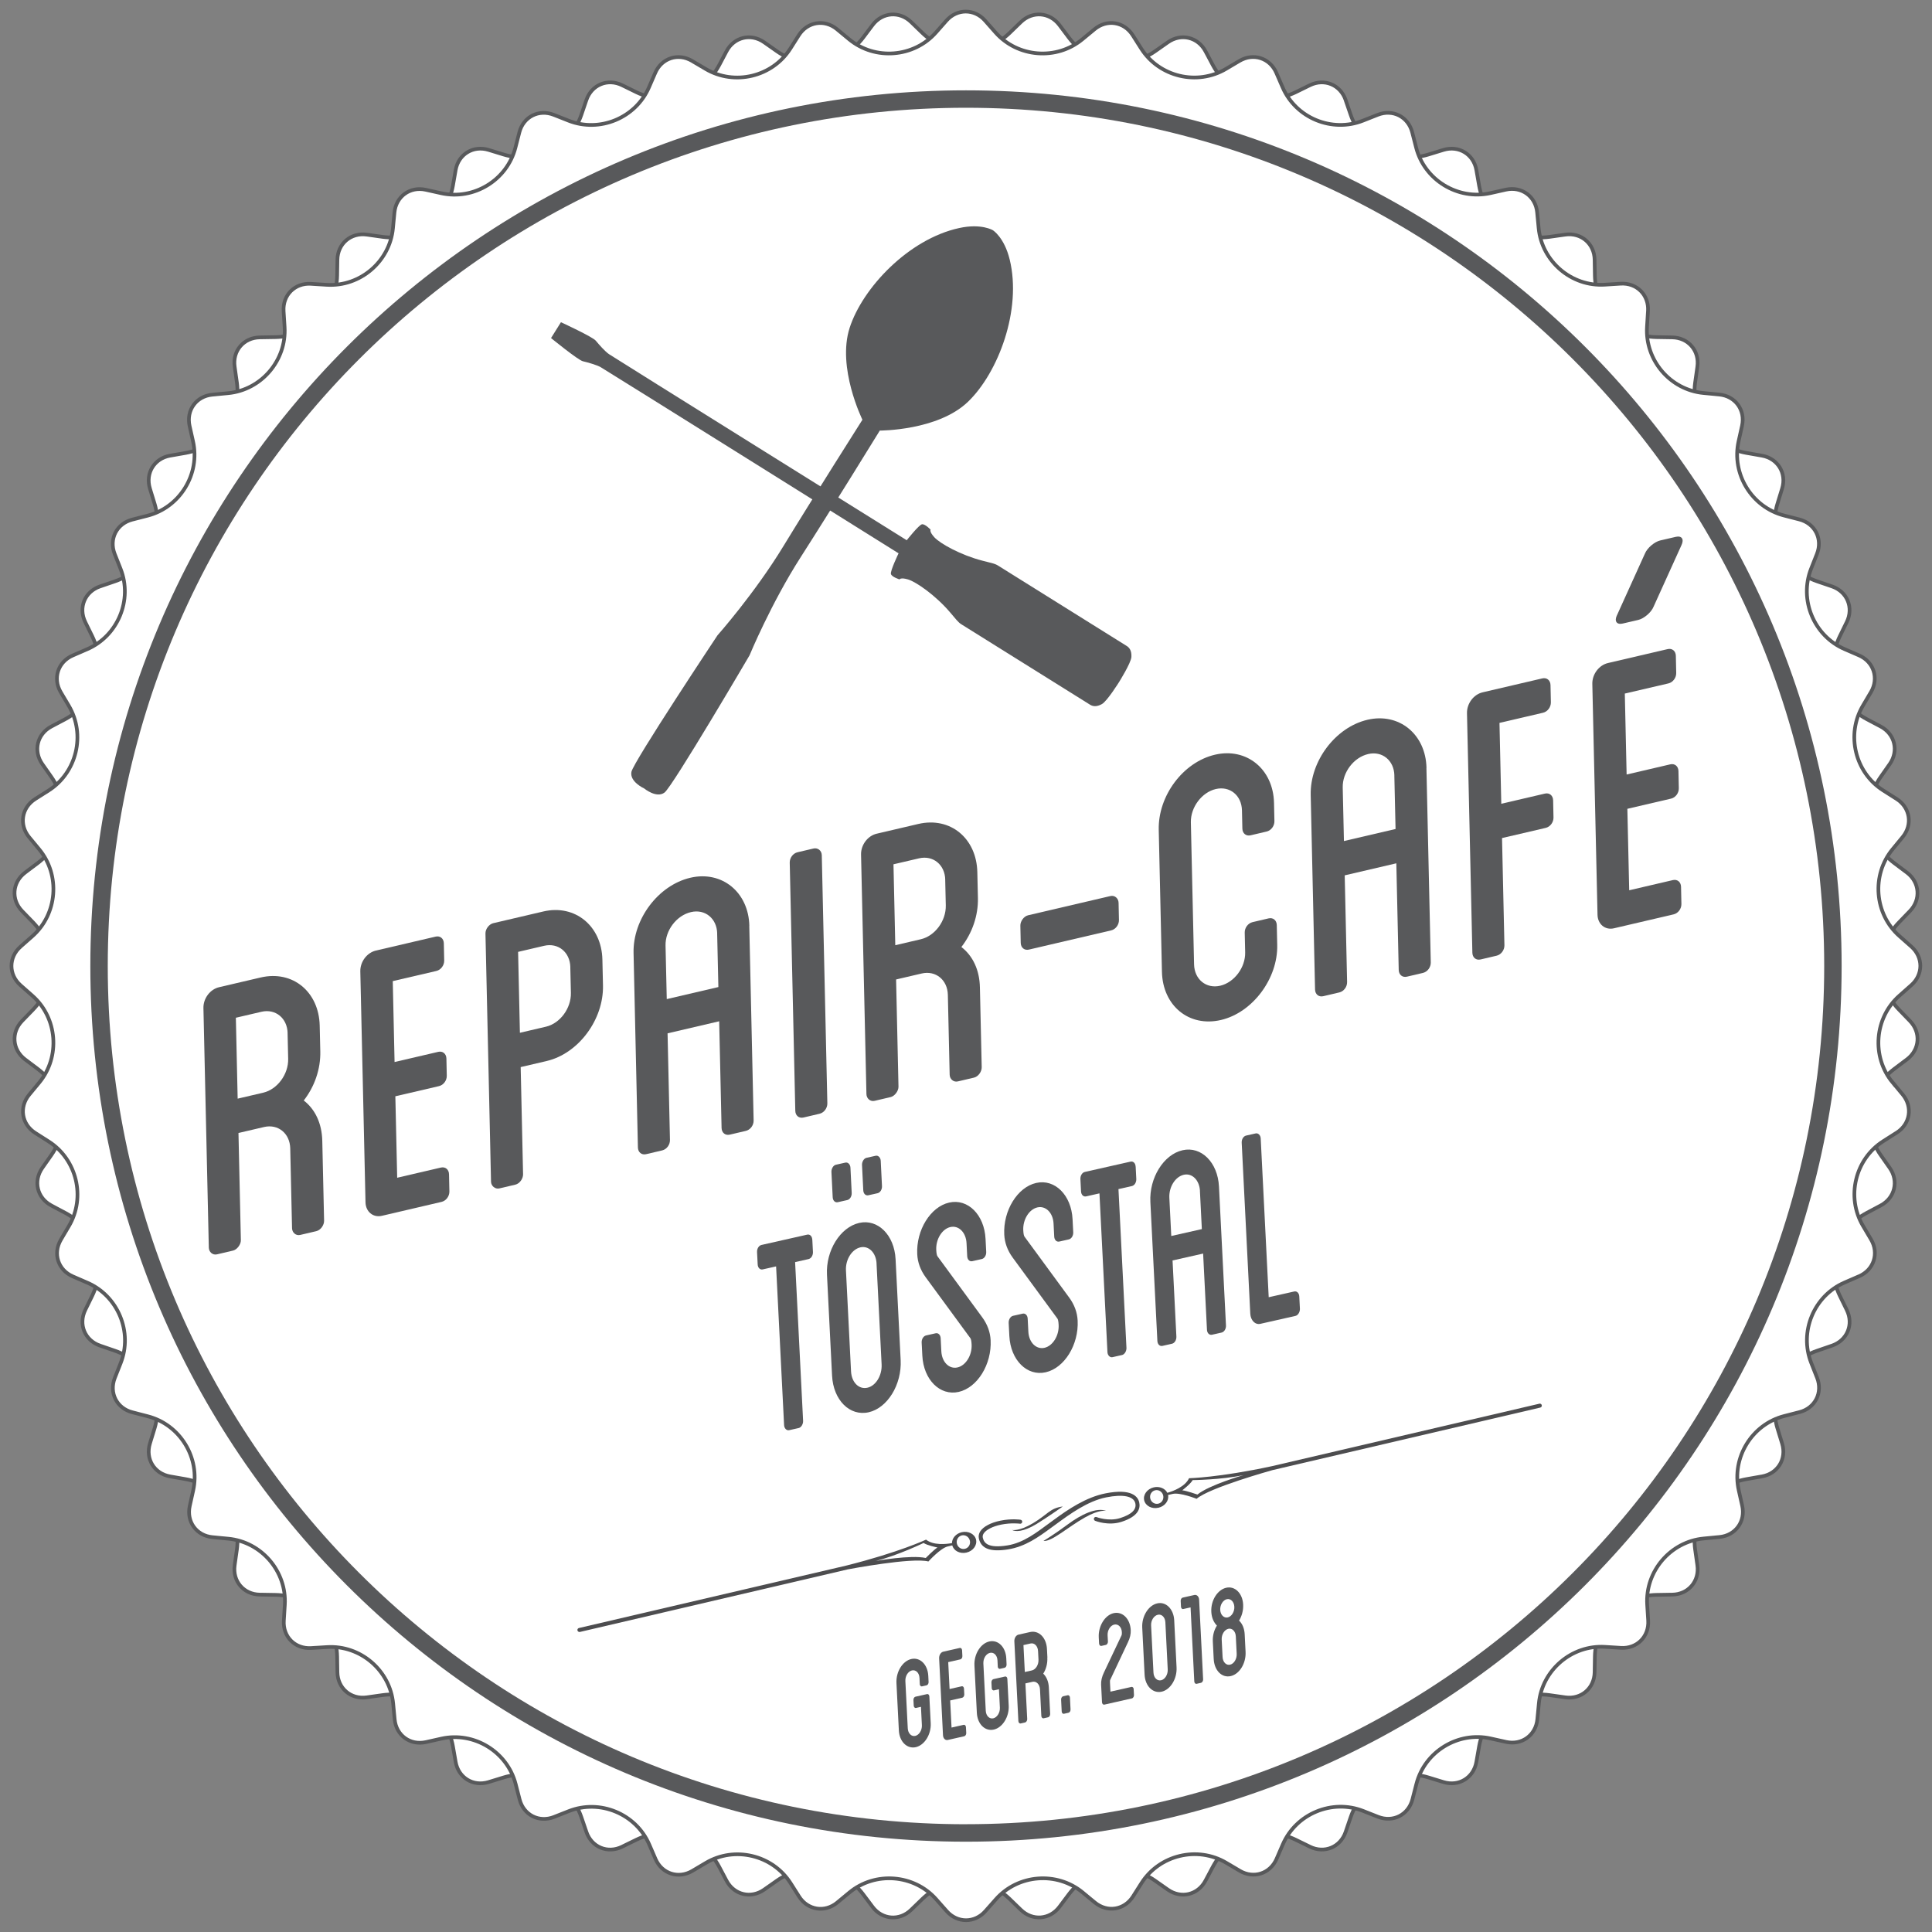 <?xml version="1.0" encoding="UTF-8"?>
<svg id="Layer_1" xmlns="http://www.w3.org/2000/svg" viewBox="0 0 524.41 524.41">
  <rect x="0" y="0" width="524.41" height="524.41" fill="#808080" stroke="none"/>
  <defs>
    <style>
      .cls-1 {
        fill: #58595b;
      }

      .cls-2 {
        fill: #fff;
        stroke: #58595b;
        stroke-miterlimit: 10;
      }

      .cls-3 {
        fill: #4d4d4f;
      }
    </style>
  </defs>
  <g id="Label-Background">
    <path class="cls-2" d="M515.42,274.02c-6.31-6.52-6.31-17.11,0-23.63,6.31-6.52-.05.05,2.99-3.09,3.04-3.14,2.67-7.83-.82-10.46-3.5-2.63,3.81,2.87-3.44-2.58-7.25-5.45-8.91-15.91-3.69-23.34,5.21-7.43-.05.06,2.47-3.52,2.51-3.58,1.41-8.15-2.45-10.2-3.87-2.05,4.22,2.24-3.8-2.01-8.01-4.25-11.29-14.32-7.3-22.47,3.98-8.15-.03.07,1.89-3.86,1.92-3.93.12-8.27-4.01-9.69-4.14-1.42,4.52,1.55-4.07-1.39-8.58-2.94-13.39-12.38-10.73-21.05,2.66-8.67-.02.07,1.26-4.11,1.29-4.18-1.18-8.19-5.48-8.94-4.31-.75,4.7.82-4.23-.74-8.94-1.56-15.16-10.13-13.89-19.12,1.27-8.98,0,.07.6-4.26.62-4.33-2.44-7.9-6.81-7.98-4.37-.07,4.77.08-4.3-.07-9.07-.15-16.56-7.64-16.71-16.71-.15-9.07,0,.08-.07-4.3-.07-4.37-3.65-7.43-7.98-6.81-4.33.61,4.73-.67-4.25.6-8.98,1.27-17.55-4.95-19.12-13.89-1.56-8.94.01.08-.74-4.23-.75-4.31-4.76-6.76-8.94-5.48-4.18,1.28,4.57-1.4-4.11,1.26-8.67,2.66-18.11-2.15-21.05-10.73-2.95-8.58.02.07-1.39-4.07-1.42-4.14-5.76-5.94-9.69-4.02-3.93,1.92,4.29-2.1-3.86,1.89-8.15,3.99-18.22.71-22.47-7.3-4.25-8.02.04.07-2.02-3.8-2.05-3.86-6.62-4.96-10.2-2.45-3.58,2.51,3.91-2.74-3.52,2.47-7.43,5.21-17.89,3.56-23.34-3.7-5.45-7.25.05.06-2.58-3.43-2.63-3.5-7.31-3.87-10.46-.83-3.14,3.04,3.43-3.32-3.09,2.99-6.52,6.31-17.11,6.31-23.63,0-6.52-6.31.05.05-3.09-2.99-3.14-3.04-7.83-2.67-10.46.83-2.63,3.5,2.87-3.82-2.58,3.43-5.45,7.25-15.91,8.91-23.34,3.7-7.42-5.21.06.04-3.52-2.47-3.58-2.51-8.15-1.41-10.2,2.45-2.05,3.87,2.24-4.22-2.01,3.8-4.25,8.02-14.32,11.29-22.47,7.3-8.15-3.99.07.03-3.86-1.89-3.93-1.92-8.27-.12-9.69,4.02-1.42,4.14,1.55-4.52-1.39,4.07-2.94,8.58-12.38,13.39-21.05,10.73-8.67-2.66.07.02-4.11-1.26-4.18-1.28-8.19,1.17-8.94,5.48-.75,4.31.82-4.7-.74,4.23-1.57,8.94-10.13,15.16-19.12,13.89-8.98-1.27.08.01-4.25-.6-4.33-.61-7.91,2.44-7.98,6.81-.07,4.37.08-4.77-.07,4.3-.15,9.07-7.64,16.56-16.71,16.71-9.07.15.08,0-4.3.07-4.37.07-7.43,3.65-6.81,7.98.61,4.33-.67-4.73.6,4.26,1.27,8.98-4.95,17.55-13.89,19.12-8.94,1.57.08-.01-4.23.74-4.31.75-6.76,4.76-5.48,8.94,1.28,4.18-1.4-4.56,1.26,4.11,2.66,8.67-2.15,18.11-10.73,21.05-8.58,2.94.07-.02-4.07,1.39-4.14,1.42-5.94,5.76-4.01,9.69,1.92,3.93-2.1-4.29,1.89,3.86,3.99,8.15.71,18.22-7.3,22.47-8.02,4.25.07-.04-3.8,2.01-3.87,2.05-4.96,6.62-2.45,10.2,2.51,3.58-2.74-3.91,2.47,3.52,5.21,7.43,3.56,17.89-3.7,23.34-7.25,5.45.06-.05-3.43,2.58-3.49,2.63-3.87,7.32-.82,10.46,3.04,3.14-3.32-3.43,2.99,3.09,6.31,6.52,6.31,17.11,0,23.63-6.31,6.52.05-.05-2.99,3.09-3.04,3.14-2.67,7.83.82,10.46,3.5,2.62-3.82-2.87,3.43,2.58,7.25,5.45,8.91,15.91,3.7,23.34-5.21,7.42.04-.06-2.47,3.52-2.51,3.58-1.42,8.15,2.45,10.2,3.86,2.05-4.22-2.23,3.8,2.02,8.01,4.25,11.29,14.32,7.3,22.47-3.99,8.15.03-.07-1.89,3.86-1.92,3.93-.12,8.27,4.01,9.69,4.14,1.42-4.52-1.55,4.07,1.4,8.58,2.94,13.39,12.37,10.73,21.05-2.66,8.67.02-.08-1.26,4.11-1.28,4.18,1.17,8.19,5.48,8.94,4.31.76-4.7-.82,4.23.74,8.94,1.56,15.16,10.13,13.89,19.11-1.27,8.98.01-.07-.6,4.25-.61,4.33,2.44,7.91,6.81,7.98,4.37.07-4.77-.08,4.3.07,9.07.15,16.56,7.64,16.71,16.71.15,9.07,0-.07.07,4.29.07,4.37,3.65,7.43,7.98,6.81,4.33-.61-4.73.67,4.25-.6,8.98-1.27,17.55,4.95,19.12,13.89,1.57,8.94-.01-.08.74,4.23.75,4.31,4.76,6.77,8.94,5.48,4.18-1.28-4.56,1.4,4.11-1.26,8.67-2.66,18.11,2.15,21.05,10.73,2.94,8.58-.02-.07,1.39,4.07,1.42,4.14,5.76,5.94,9.69,4.01,3.93-1.92-4.29,2.09,3.86-1.89,8.15-3.99,18.22-.71,22.47,7.3,4.25,8.02-.04-.06,2.01,3.8,2.05,3.86,6.62,4.96,10.2,2.45,3.58-2.51-3.91,2.74,3.52-2.47,7.43-5.21,17.89-3.56,23.34,3.69,5.45,7.25-.05-.06,2.58,3.44,2.63,3.5,7.32,3.87,10.46.82,3.14-3.04-3.43,3.32,3.09-2.99,6.52-6.31,17.11-6.31,23.63,0,6.52,6.31-.05-.05,3.09,2.99,3.14,3.04,7.83,2.67,10.46-.82,2.63-3.49-2.87,3.82,2.58-3.44,5.45-7.25,15.91-8.91,23.34-3.69,7.42,5.21-.06-.04,3.52,2.47,3.58,2.51,8.15,1.42,10.2-2.45,2.05-3.87-2.23,4.22,2.02-3.8,4.25-8.01,14.32-11.28,22.47-7.3,8.15,3.98-.07-.03,3.86,1.89,3.93,1.92,8.28.12,9.69-4.01,1.42-4.14-1.55,4.52,1.39-4.07,2.94-8.58,12.38-13.39,21.05-10.73,8.68,2.66-.07-.02,4.11,1.26,4.18,1.29,8.19-1.17,8.94-5.48.76-4.31-.82,4.7.74-4.23,1.57-8.94,10.14-15.16,19.12-13.89,8.98,1.27-.07-.01,4.25.6,4.33.62,7.91-2.44,7.98-6.81.07-4.37-.08,4.77.07-4.29.15-9.07,7.64-16.56,16.71-16.71,9.07-.15-.08,0,4.3-.07,4.37-.07,7.43-3.65,6.81-7.98-.61-4.33.67,4.73-.6-4.25-1.27-8.98,4.95-17.55,13.89-19.11,8.94-1.57-.08.01,4.23-.74,4.31-.75,6.77-4.76,5.48-8.94-1.28-4.18,1.4,4.56-1.26-4.11-2.66-8.68,2.14-18.11,10.73-21.05,8.58-2.95-.07.02,4.07-1.4,4.14-1.42,5.94-5.76,4.01-9.69-1.92-3.93,2.09,4.28-1.89-3.86-3.99-8.15-.71-18.22,7.3-22.47,8.02-4.25-.06.03,3.8-2.02,3.86-2.05,4.96-6.62,2.45-10.2-2.51-3.58,2.74,3.91-2.47-3.52-5.21-7.43-3.56-17.89,3.69-23.34,7.25-5.45-.06.05,3.44-2.58,3.5-2.63,3.87-7.32.82-10.46-3.04-3.14,3.32,3.43-2.99-3.09Z"/>
    <path class="cls-2" d="M513.71,293.82c-5.78-6.99-4.95-17.55,1.85-23.56,6.8-6.01-.06.05,3.22-2.85,3.28-2.89,3.28-7.59,0-10.49-3.28-2.89,3.58,3.16-3.22-2.84-6.8-6.01-7.63-16.56-1.86-23.56,5.78-7-.05.06,2.73-3.31,2.79-3.37,2.05-8.02-1.64-10.36-3.69-2.34,4.03,2.56-3.63-2.3-7.66-4.86-10.13-15.16-5.52-22.98,4.61-7.81-.04.07,2.19-3.7,2.22-3.77.77-8.24-3.24-9.98-4.01-1.74,4.38,1.9-3.94-1.71-8.32-3.61-12.38-13.39-9.05-21.83,3.34-8.44-.03.07,1.58-4,1.61-4.07-.53-8.26-4.76-9.35-4.24-1.09,4.62,1.19-4.16-1.07-8.79-2.26-14.32-11.29-12.35-20.15,1.97-8.86-.02.07.93-4.2.95-4.27-1.81-8.07-6.17-8.49-4.36-.41,4.75.45-4.28-.41-9.03-.86-15.91-8.91-15.34-17.97.56-9.06,0,.08.27-4.29.27-4.36-3.05-7.69-7.42-7.42-4.36.27,4.77-.3-4.29.27-9.05.57-17.11-6.31-17.97-15.34-.86-9.03,0,.08-.41-4.28-.41-4.35-4.22-7.12-8.49-6.17-4.27.95,4.66-1.04-4.2.94-8.85,1.97-17.89-3.56-20.15-12.34-2.26-8.79.02.07-1.07-4.16-1.09-4.24-5.28-6.37-9.35-4.76-4.07,1.61,4.44-1.76-4,1.58-8.44,3.34-18.23-.71-21.83-9.04-3.61-8.32.03.07-1.71-3.94-1.74-4.01-6.21-5.46-9.98-3.24-3.77,2.22,4.11-2.43-3.7,2.19-7.81,4.61-18.11,2.15-22.98-5.51-4.87-7.66.04.06-2.31-3.63-2.34-3.69-6.99-4.43-10.36-1.64-3.37,2.79,3.68-3.04-3.32,2.74-6.99,5.78-17.55,4.95-23.56-1.85-6-6.8.05.06-2.84-3.22-2.89-3.28-7.6-3.28-10.49,0-2.89,3.28,3.16-3.58-2.84,3.22-6,6.8-16.56,7.63-23.56,1.85-6.99-5.78.06.05-3.31-2.74-3.37-2.78-8.01-2.05-10.36,1.64-2.34,3.69,2.56-4.03-2.3,3.63-4.87,7.66-15.16,10.13-22.98,5.52-7.81-4.61.06.04-3.7-2.19-3.77-2.22-8.24-.77-9.98,3.24-1.74,4.01,1.9-4.38-1.71,3.94-3.61,8.32-13.39,12.38-21.83,9.04-8.44-3.34.07.03-4-1.58-4.07-1.61-8.26.53-9.35,4.76-1.09,4.24,1.19-4.62-1.07,4.16-2.26,8.79-11.29,14.32-20.15,12.35-8.86-1.97.07.02-4.19-.93-4.27-.95-8.07,1.81-8.49,6.17-.41,4.35.45-4.75-.41,4.28-.86,9.03-8.91,15.91-17.97,15.35-9.06-.56.08,0-4.29-.27-4.37-.27-7.69,3.05-7.42,7.42.27,4.36-.3-4.76.27,4.29.57,9.05-6.31,17.11-15.34,17.97-9.03.86.08,0-4.28.41-4.36.41-7.12,4.22-6.17,8.49.95,4.27-1.04-4.66.94,4.2,1.98,8.86-3.56,17.89-12.34,20.15-8.79,2.26.07-.02-4.16,1.07-4.24,1.09-6.37,5.28-4.76,9.35,1.61,4.06-1.76-4.44,1.58,3.99,3.34,8.44-.72,18.22-9.04,21.83-8.32,3.61.07-.03-3.94,1.71-4.01,1.74-5.47,6.21-3.24,9.98,2.22,3.77-2.43-4.11,2.19,3.7,4.61,7.81,2.14,18.11-5.51,22.98-7.66,4.86.06-.04-3.63,2.3-3.69,2.35-4.43,6.99-1.64,10.36,2.79,3.37-3.04-3.68,2.74,3.31,5.78,6.99,4.95,17.55-1.85,23.56-6.8,6,.06-.05-3.22,2.84s-3.28,7.6,0,10.49c3.28,2.89-3.58-3.16,3.22,2.84,6.8,6,7.63,16.56,1.86,23.56-5.78,6.99.05-.06-2.74,3.31-2.79,3.37-2.05,8.01,1.64,10.36,3.69,2.35-4.03-2.56,3.63,2.31,7.66,4.87,10.13,15.16,5.52,22.97-4.61,7.81.04-.07-2.18,3.7-2.22,3.77-.77,8.24,3.24,9.97,4.01,1.74-4.38-1.9,3.94,1.71,8.32,3.6,12.38,13.39,9.04,21.83-3.33,8.43.03-.07-1.58,4-1.61,4.07.53,8.26,4.76,9.34,4.24,1.09-4.63-1.19,4.16,1.08,8.79,2.26,14.32,11.29,12.35,20.14-1.97,8.86.02-.07-.93,4.19-.95,4.27,1.81,8.08,6.17,8.49,4.35.41-4.75-.45,4.28.41,9.03.86,15.91,8.91,15.35,17.97-.57,9.05,0-.08-.27,4.29-.27,4.37,3.05,7.69,7.42,7.42,4.36-.27-4.77.3,4.29-.26,9.06-.57,17.11,6.31,17.97,15.34.86,9.03,0-.08.41,4.28.41,4.36,4.22,7.12,8.49,6.17,4.27-.95-4.66,1.04,4.2-.94,8.85-1.97,17.89,3.56,20.15,12.34,2.26,8.79-.02-.07,1.07,4.16,1.09,4.23,5.28,6.37,9.35,4.76,4.07-1.61-4.44,1.75,4-1.58,8.44-3.33,18.22.71,21.83,9.04,3.61,8.32-.03-.07,1.71,3.95,1.74,4.01,6.21,5.46,9.98,3.24,3.77-2.22-4.11,2.43,3.7-2.19,7.81-4.62,18.11-2.14,22.98,5.51,4.87,7.66-.04-.06,2.3,3.63,2.35,3.69,6.99,4.43,10.36,1.64,3.37-2.79-3.68,3.04,3.31-2.74,6.99-5.78,17.55-4.95,23.56,1.85,6.01,6.8-.05-.06,2.85,3.22,2.89,3.28,7.6,3.28,10.49,0,2.9-3.28-3.16,3.58,2.85-3.22,6-6.8,16.56-7.63,23.56-1.86,6.99,5.78-.06-.05,3.31,2.73,3.37,2.79,8.01,2.05,10.36-1.64,2.35-3.69-2.56,4.03,2.3-3.63,4.87-7.66,15.16-10.13,22.98-5.52,7.81,4.61-.07-.04,3.7,2.19,3.77,2.22,8.24.77,9.98-3.24,1.74-4.01-1.9,4.38,1.71-3.95,3.61-8.32,13.39-12.38,21.83-9.05,8.44,3.34-.07-.03,4,1.58,4.07,1.61,8.26-.53,9.35-4.76,1.09-4.23-1.19,4.63,1.07-4.16s11.29-14.32,20.15-12.34c8.86,1.97-.07-.02,4.19.93,4.27.95,8.07-1.81,8.49-6.17.41-4.35-.45,4.75.41-4.28.86-9.04,8.91-15.91,17.96-15.35,9.06.56-.08,0,4.29.27,4.37.27,7.69-3.05,7.42-7.42-.27-4.36.3,4.77-.27-4.29-.57-9.05,6.31-17.11,15.34-17.97,9.03-.86-.08,0,4.28-.41,4.35-.41,7.12-4.22,6.17-8.48-.95-4.27,1.04,4.66-.94-4.2-1.97-8.86,3.56-17.89,12.34-20.15,8.79-2.26-.07.02,4.16-1.07,4.23-1.09,6.37-5.28,4.76-9.34-1.61-4.07,1.75,4.44-1.58-4-3.34-8.44.71-18.22,9.04-21.83,8.32-3.61-.07.03,3.95-1.71,4.01-1.74,5.46-6.21,3.24-9.98-2.23-3.77,2.43,4.11-2.19-3.7-4.62-7.81-2.15-18.11,5.51-22.98,7.66-4.87-.07.04,3.63-2.3,3.69-2.35,4.43-6.99,1.64-10.36-2.79-3.37,3.04,3.68-2.74-3.31Z"/>
    <path class="cls-1" d="M262.2,24.52c-131.27,0-237.68,106.42-237.68,237.69s106.41,237.69,237.68,237.69,237.68-106.42,237.68-237.69S393.47,24.52,262.2,24.52ZM262.2,495.16c-128.66,0-232.95-104.3-232.95-232.95S133.55,29.25,262.2,29.25s232.95,104.3,232.95,232.95-104.3,232.95-232.95,232.95Z"/>
  </g>
  <g>
    <path class="cls-3" d="M314.45,409.25c1.76-.41,2.91-1.95,2.6-3.46l1.24-.29c2-.47,6.51,1.33,6.51,1.33,3.46-3.02,20.25-7.69,20.6-7.79l72.69-16.98c.29-.07.47-.36.4-.65-.07-.29-.36-.47-.65-.4l-72.56,16.95h0c-14.39,3.11-22.53,3.28-22.53,3.28-1.08,2.31-4.31,3.51-5.9,3.96-.59-1.19-2.12-1.84-3.69-1.48-1.78.42-2.94,1.99-2.59,3.52.36,1.52,2.09,2.42,3.87,2.01ZM323.73,401.75s7.67-.06,13.81-1.36c0,0-9.29,2.67-12.52,5.28,0,0-2.97-1.04-4.11-1.15,0,0,2.31-1.78,2.82-2.77ZM313.54,404.51c.97-.23,1.95.4,2.19,1.41.23,1.01-.36,2.01-1.33,2.23-.97.22-1.95-.4-2.18-1.41-.24-1.01.36-2,1.33-2.23Z"/>
    <path class="cls-3" d="M157.39,442.97l72.69-16.98c.36-.07,17.48-3.32,21.92-2.15,0,0,3.25-3.61,5.24-4.08l1.24-.29c.39,1.49,2.1,2.36,3.86,1.95,1.79-.42,2.94-1.99,2.59-3.52-.36-1.52-2.09-2.42-3.88-2.01-1.57.37-2.65,1.62-2.65,2.96-1.62.3-5.05.65-7.04-.94,0,0-7.37,3.46-21.65,7.04h0s-72.57,16.95-72.57,16.95c-.29.07-.47.36-.4.65.07.29.36.47.65.41ZM261.06,416.76c.97-.23,1.95.4,2.19,1.41.24,1.01-.36,2-1.34,2.23-.97.23-1.95-.4-2.18-1.41-.23-1.01.36-2,1.33-2.23ZM250.7,418.81c.9.66,3.76,1.23,3.76,1.23-.98.6-3.18,2.85-3.18,2.85-4.05-.91-13.56.81-13.56.81,6.08-1.54,12.98-4.89,12.98-4.89Z"/>
    <path class="cls-3" d="M300.4,410.16c-2.76-1.19-7.17,1.08-10.54,3.59-3.38,2.53-6.63,4.52-6.63,4.52,2.28.21,6.5-3.68,11.16-6.33,4.06-2.31,5.79-1.86,6-1.79Z"/>
    <path class="cls-3" d="M274.72,415.28c.76.47,2.92.66,6.68-1.65,2.93-1.8,7.08-4.72,7.08-4.72-3.52.45-4.05,2.15-8.21,4.61-3.76,2.22-5.54,1.76-5.54,1.76Z"/>
    <path class="cls-3" d="M273.59,420.56c4.72-.75,8.27-3.34,11.7-5.85l1.48-1.08c3.57-2.61,8.45-6.19,13.47-7.19,4.58-.92,7.47-.34,7.92,1.59.4,1.69-.99,3.04-4.12,4.03-3.14.99-6.36-.26-6.39-.27-.28-.11-.6.02-.7.3-.11.28.02.59.3.71.14.06,3.6,1.41,7.12.29,4.69-1.49,5.22-3.71,4.85-5.32-.35-1.51-2.02-3.84-9.19-2.41-5.25,1.05-10.07,4.31-13.72,6.99l-1.48,1.08c-3.33,2.43-6.94,5.34-11.4,6.05-5.28.84-6.33-.67-6.66-2.07-.09-.4-.02-.79.23-1.17.66-1.03,2.49-1.95,4.77-2.41,2.77-.56,5.02-.25,5.04-.25.29.07.59-.12.65-.41.07-.29-.12-.58-.41-.65-.13-.03-2.49-.37-5.5.24-2.6.53-4.65,1.61-5.47,2.89-.41.64-.53,1.31-.37,2.01.64,2.73,3.14,3.65,7.89,2.9Z"/>
  </g>
  <g id="Tools">
    <path class="cls-1" d="M150.92,89.6l1.34-2.14s8.59,3.96,9.45,5.01c.86,1.05,2.5,2.9,3.56,3.64,1.06.74,80.85,50.53,80.85,50.53,0,0,3.3-4.19,4.14-4.33.85-.14,2.34,1.47,2.34,1.47,0,0-.41.49,1,2.04,1.57,1.73,7.2,4.86,13.03,6.36,2.25.58,3.39.78,4.23,1.31.84.53,34.33,21.45,34.99,21.86.66.41,1.35,1.23,1.25,2.96-.09,1.63-3.34,6.81-3.34,6.81,0,0-3.23,5.18-4.66,5.99-1.52.85-2.55.59-3.21.18-.66-.41-34.14-21.34-34.99-21.86-.84-.53-1.52-1.46-3.03-3.23-3.91-4.58-9.19-8.27-11.43-8.93-2.01-.59-2.27,0-2.27,0,0,0-2.1-.64-2.34-1.46-.24-.82,2.07-5.62,2.07-5.62,0,0-79.73-49.9-80.85-50.52-1.12-.63-3.51-1.3-4.83-1.61-1.32-.31-8.65-6.3-8.65-6.3l1.34-2.14Z"/>
    <path class="cls-1" d="M274.07,70.47c-1.46-6.03-4.55-7.97-4.56-7.97h0s-3.11-1.93-9.17-.6c-13.73,3-26.19,16.22-29.71,27.06-3.51,10.84,3.46,24.97,3.46,24.97,0,0-13.64,21.51-21.45,34.32-7.8,12.82-17.89,24.2-17.89,24.2,0,0-22.84,34.37-23.36,37.06-.52,2.7,3.44,4.49,3.44,4.49,0,0,3.35,2.78,5.55,1.12,2.2-1.65,23.07-37.24,23.07-37.24,0,0,5.81-14.06,13.91-26.69,8.1-12.63,21.45-34.32,21.45-34.32,0,0,15.76.07,23.96-7.84,8.2-7.91,14.62-24.91,11.3-38.57Z"/>
  </g>
  <g id="Text_Paths">
    <g>
      <path class="cls-1" d="M86.94,285.38c.11,4.8-1.56,9.58-4.49,13.33,3.06,2.36,4.92,6.16,5.03,10.96l.49,21.67c.03,1.16-.9,2.55-2.12,2.84l-4.35,1.02c-1.22.29-2.2-.66-2.23-1.82l-.49-21.67c-.09-4.07-3.3-6.69-7.11-5.8l-6.94,1.62.65,29.09c.03,1.16-1.04,2.58-2.12,2.83l-4.35,1.02c-1.22.29-2.2-.66-2.23-1.82l-1.46-65.02c-.06-2.62,1.8-5.1,4.25-5.67l11.29-2.64c8.71-2.03,15.82,3.91,16.02,13.08l.16,6.98ZM78.07,280.43c-.09-4.07-3.3-6.69-7.11-5.8l-6.94,1.62.49,21.96,6.94-1.62c3.81-.89,6.86-4.97,6.77-9.18l-.16-6.98Z"/>
      <path class="cls-1" d="M106.61,266.31l.49,21.96,11.84-2.76c1.23-.29,2.2.51,2.23,1.82l.1,4.65c.03,1.31-.9,2.55-2.12,2.83l-11.84,2.76.5,22.11,11.84-2.76c1.23-.29,2.2.51,2.23,1.82l.1,4.65c.03,1.31-.9,2.55-2.12,2.84l-16.19,3.78c-2.45.57-4.4-1.17-4.46-3.64l-1.41-62.69c-.06-2.62,1.8-5.1,4.25-5.67l16.19-3.78c1.23-.29,2.2.51,2.23,1.82l.1,4.66c.03,1.31-.9,2.55-2.12,2.84l-11.84,2.76Z"/>
      <path class="cls-1" d="M163.51,260.49l.16,6.98c.21,9.31-6.7,18.52-15.27,20.52l-7.07,1.65.65,29.09c.03,1.16-.9,2.55-2.12,2.83l-4.35,1.02c-1.09.25-2.2-.66-2.23-1.82l-.65-29.09-.21-9.31-.65-28.95c-.03-1.31,1.04-2.58,2.12-2.83l13.6-3.18c8.57-2,15.82,3.91,16.02,13.08ZM154.81,262.52c-.09-4.07-3.3-6.69-7.11-5.8l-7.07,1.65.49,21.96,7.07-1.65c3.81-.89,6.86-4.97,6.77-9.18l-.16-6.98Z"/>
      <path class="cls-1" d="M203.38,251.33l1.18,52.8c.03,1.31-.9,2.55-2.12,2.83l-4.35,1.02c-1.22.29-2.2-.51-2.23-1.82l-.65-28.95-14.01,3.27.65,28.95c.03,1.31-.9,2.55-2.12,2.83l-4.35,1.02c-1.22.29-2.2-.51-2.23-1.82l-1.18-52.8c-.21-9.16,6.7-18.38,15.41-20.41,8.57-2,15.82,3.91,16.02,13.08ZM194.67,253.37c-.09-4.07-3.3-6.69-7.11-5.8-3.95.92-7,5-6.91,9.07l.33,14.55,14.01-3.27-.33-14.55Z"/>
      <path class="cls-1" d="M224.57,299.47c.03,1.31-.9,2.55-2.12,2.84l-4.35,1.02c-1.22.29-2.2-.51-2.23-1.82l-1.51-67.35c-.03-1.31.9-2.55,2.12-2.83l4.35-1.02c1.09-.25,2.2.51,2.23,1.82l1.51,67.35Z"/>
      <path class="cls-1" d="M265.44,243.72c.11,4.8-1.56,9.58-4.49,13.33,3.06,2.36,4.93,6.16,5.03,10.96l.49,21.67c.03,1.16-.9,2.55-2.12,2.83l-4.35,1.02c-1.22.29-2.2-.66-2.23-1.82l-.49-21.67c-.09-4.07-3.3-6.69-7.11-5.8l-6.94,1.62.65,29.09c.03,1.16-1.04,2.58-2.12,2.83l-4.35,1.02c-1.22.29-2.2-.66-2.23-1.82l-1.46-65.02c-.06-2.62,1.8-5.1,4.25-5.67l11.29-2.64c8.71-2.03,15.82,3.91,16.02,13.08l.16,6.98ZM256.57,238.78c-.09-4.07-3.3-6.69-7.11-5.8l-6.94,1.62.49,21.96,6.94-1.62c3.81-.89,6.86-4.96,6.77-9.18l-.16-6.98Z"/>
      <path class="cls-1" d="M303.62,245.05l.1,4.66c.03,1.31-.9,2.55-2.12,2.83l-22.31,5.21c-1.22.29-2.2-.51-2.23-1.82l-.1-4.66c-.03-1.16.9-2.55,2.12-2.84l22.31-5.21c1.23-.29,2.2.66,2.23,1.82Z"/>
      <path class="cls-1" d="M337.22,224.92l-.11-4.95c-.09-4.07-3.29-6.69-7.1-5.8s-6.86,4.96-6.77,9.04l.87,38.55c.09,4.07,3.29,6.69,7.1,5.8,3.81-.89,6.86-4.96,6.77-9.04l-.12-5.38c-.03-1.31.9-2.55,2.12-2.84l4.35-1.02c1.22-.29,2.2.51,2.23,1.82l.12,5.38c.21,9.16-6.7,18.38-15.27,20.38-8.71,2.03-15.82-3.91-16.02-13.08l-.87-38.55c-.21-9.16,6.56-18.35,15.27-20.38,8.57-2,15.82,3.91,16.02,13.08l.11,4.95c.03,1.31-.9,2.55-2.12,2.83l-4.35,1.02c-1.22.29-2.2-.51-2.23-1.82Z"/>
      <path class="cls-1" d="M387.18,208.44l1.18,52.8c.03,1.31-.9,2.55-2.12,2.84l-4.35,1.02c-1.22.29-2.2-.51-2.23-1.82l-.65-28.95-14.01,3.27.65,28.95c.03,1.31-.9,2.55-2.12,2.83l-4.35,1.02c-1.22.29-2.2-.51-2.23-1.82l-1.18-52.8c-.21-9.16,6.7-18.38,15.41-20.41,8.57-2,15.82,3.91,16.02,13.08ZM378.48,210.47c-.09-4.07-3.3-6.69-7.11-5.8-3.95.92-7,5-6.91,9.07l.33,14.55,14.01-3.27-.33-14.55Z"/>
      <path class="cls-1" d="M407.01,196.21l.49,21.96,11.84-2.76c1.22-.29,2.2.51,2.23,1.82l.1,4.66c.03,1.31-.9,2.55-2.13,2.83l-11.84,2.76.65,29.09c.03,1.31-.9,2.55-2.12,2.84l-4.35,1.02c-1.22.29-2.2-.51-2.23-1.82l-1.46-65.02c-.06-2.62,1.8-5.1,4.25-5.67l16.19-3.78c1.23-.29,2.2.51,2.23,1.82l.1,4.66c.03,1.31-.9,2.55-2.12,2.84l-11.84,2.76Z"/>
      <path class="cls-1" d="M441.03,188.27l.49,21.96,11.84-2.76c1.22-.29,2.2.51,2.23,1.82l.1,4.66c.03,1.31-.9,2.55-2.13,2.83l-11.84,2.76.5,22.11,11.84-2.76c1.23-.29,2.2.51,2.23,1.82l.1,4.65c.03,1.31-.9,2.55-2.12,2.83l-16.19,3.78c-2.45.57-4.4-1.17-4.46-3.64l-1.41-62.69c-.06-2.62,1.8-5.1,4.25-5.67l16.19-3.78c1.23-.29,2.2.51,2.23,1.82l.1,4.66c.03,1.31-.9,2.55-2.12,2.83l-11.84,2.76ZM438.91,166.98l7.56-16.68c.65-1.61,2.66-3.25,4.16-3.6l4.22-.98c1.63-.38,2.34.62,1.55,2.27l-7.56,16.68c-.65,1.61-2.66,3.25-4.16,3.6l-4.22.98c-1.63.38-2.34-.62-1.56-2.27Z"/>
    </g>
    <g>
      <path class="cls-1" d="M220.49,336.49l.17,3.32c.05.94-.48,1.79-1.21,1.95l-3.63.82,2.17,43.09c.04.83-.48,1.79-1.21,1.95l-2.58.58c-.73.16-1.33-.54-1.37-1.37l-2.17-43.09-3.63.82c-.73.16-1.33-.44-1.37-1.37l-.17-3.32c-.05-.93.48-1.79,1.21-1.95l12.41-2.8c.73-.16,1.33.44,1.37,1.37Z"/>
      <path class="cls-1" d="M243.09,341.78l1.38,27.41c.33,6.64-3.59,12.99-8.66,14.14-5.16,1.17-9.62-3.29-9.96-9.93l-1.38-27.41c-.33-6.54,3.59-12.88,8.75-14.05,5.08-1.15,9.54,3.31,9.87,9.85ZM226.02,324.95l-.34-6.85c-.04-.83.48-1.79,1.21-1.95l2.58-.58c.73-.16,1.33.54,1.37,1.37l.34,6.85c.05.93-.48,1.79-1.21,1.95l-2.58.58c-.73.16-1.33-.44-1.37-1.37ZM237.93,342.94c-.15-2.91-2.12-4.88-4.38-4.37-2.34.53-4.07,3.33-3.93,6.24l1.38,27.41c.15,3.01,2.13,4.98,4.46,4.45,2.26-.51,3.99-3.31,3.84-6.33l-1.38-27.41ZM234.32,323.07l-.34-6.85c-.04-.83.48-1.79,1.21-1.95l2.5-.56c.73-.16,1.33.54,1.37,1.37l.34,6.85c.05.93-.48,1.79-1.21,1.95l-2.5.56c-.73.16-1.33-.44-1.37-1.37Z"/>
      <path class="cls-1" d="M262.53,340.96l-.18-3.53c-.15-2.91-2.12-4.88-4.38-4.37-2.26.51-3.99,3.32-3.84,6.22q.07,1.35.33,1.71l12.16,16.58q2.1,2.89,2.27,6.21c.33,6.54-3.59,12.88-8.67,14.03-5.08,1.15-9.54-3.31-9.87-9.85l-.18-3.53c-.05-.93.48-1.79,1.21-1.95l2.58-.58c.73-.16,1.33.44,1.37,1.37l.18,3.53c.15,2.91,2.12,4.88,4.38,4.37s3.99-3.32,3.84-6.22q-.07-1.35-.33-1.71l-12.16-16.58q-2.1-2.89-2.27-6.21c-.33-6.54,3.59-12.89,8.67-14.03,5.08-1.15,9.54,3.31,9.87,9.85l.18,3.53c.05.93-.48,1.79-1.21,1.95l-2.58.58c-.73.16-1.33-.44-1.37-1.37Z"/>
      <path class="cls-1" d="M286.15,335.63l-.18-3.53c-.15-2.91-2.12-4.88-4.38-4.37-2.26.51-3.99,3.32-3.84,6.22q.07,1.35.33,1.71l12.16,16.58q2.1,2.88,2.27,6.21c.33,6.54-3.59,12.88-8.67,14.03-5.08,1.15-9.54-3.31-9.87-9.85l-.18-3.53c-.05-.93.48-1.79,1.21-1.95l2.58-.58c.73-.16,1.33.44,1.37,1.37l.18,3.53c.15,2.91,2.12,4.88,4.38,4.37,2.26-.51,3.99-3.32,3.84-6.22q-.07-1.35-.33-1.71l-12.16-16.58q-2.1-2.89-2.27-6.21c-.33-6.54,3.59-12.89,8.67-14.03,5.08-1.15,9.54,3.31,9.87,9.85l.18,3.53c.05.93-.48,1.79-1.21,1.95l-2.58.58c-.73.16-1.33-.44-1.37-1.37Z"/>
      <path class="cls-1" d="M308.26,316.67l.17,3.32c.05.94-.48,1.79-1.21,1.95l-3.63.82,2.17,43.09c.04.83-.48,1.79-1.21,1.95l-2.58.58c-.73.16-1.33-.54-1.37-1.37l-2.17-43.09-3.63.82c-.73.16-1.33-.44-1.37-1.37l-.17-3.32c-.05-.93.48-1.79,1.21-1.95l12.41-2.8c.73-.16,1.33.44,1.37,1.37Z"/>
      <path class="cls-1" d="M330.87,322.07l1.9,37.69c.05.94-.48,1.79-1.21,1.95l-2.58.58c-.73.16-1.33-.44-1.37-1.37l-1.04-20.66-8.3,1.87,1.04,20.66c.05.93-.48,1.79-1.21,1.95l-2.58.58c-.73.16-1.33-.44-1.37-1.37l-1.9-37.69c-.33-6.54,3.59-12.89,8.75-14.05,5.08-1.15,9.54,3.31,9.87,9.85ZM325.71,323.24c-.15-2.91-2.12-4.88-4.38-4.37-2.34.53-4.07,3.33-3.93,6.24l.52,10.38,8.3-1.87-.52-10.38Z"/>
      <path class="cls-1" d="M352.67,351.91l.17,3.32c.04.83-.48,1.79-1.21,1.95l-9.51,2.15c-1.45.33-2.66-.98-2.75-2.74l-2.33-46.41c-.05-.93.48-1.79,1.21-1.95l2.58-.58c.64-.15,1.33.44,1.37,1.37l2.17,43.09,6.93-1.56c.73-.16,1.33.44,1.37,1.37Z"/>
    </g>
    <g>
      <path class="cls-1" d="M249.66,457.1l-.08-1.65c-.07-1.4-.99-2.27-2.04-2.04-1.05.24-1.86,1.5-1.79,2.9l.65,12.83c.07,1.36.99,2.28,2.04,2.04,1.05-.24,1.86-1.55,1.79-2.9l-.25-4.99-1.32.3c-.34.08-.62-.21-.64-.59l-.08-1.55c-.02-.44.22-.83.56-.91l3.12-.7c.34-.08.62.2.64.64l.37,7.26c.15,3.05-1.68,5.96-4.05,6.5-2.37.53-4.45-1.49-4.6-4.55l-.65-12.83c-.16-3.1,1.67-6.01,4.04-6.55,2.37-.53,4.45,1.49,4.6,4.59l.08,1.65c.02.44-.22.83-.56.91l-1.2.27c-.34.08-.62-.2-.64-.64Z"/>
      <path class="cls-1" d="M257.38,451.15l.37,7.31,3.27-.74c.34-.08.62.2.64.64l.08,1.55c.02.44-.23.83-.56.91l-3.27.74.37,7.36,3.27-.74c.34-.08.62.2.64.64l.08,1.55c.02.44-.22.83-.56.91l-4.47,1.01c-.68.15-1.24-.46-1.28-1.28l-1.05-20.87c-.04-.87.45-1.67,1.12-1.82l4.47-1.01c.34-.08.62.2.64.64l.08,1.55c.02.44-.22.83-.56.91l-3.27.74Z"/>
      <path class="cls-1" d="M270.83,452.33l-.08-1.65c-.07-1.4-.99-2.27-2.04-2.04-1.05.24-1.86,1.5-1.79,2.9l.65,12.83c.07,1.36.99,2.28,2.04,2.04,1.05-.24,1.86-1.55,1.79-2.9l-.25-4.99-1.32.3c-.34.08-.62-.2-.64-.59l-.08-1.55c-.02-.44.22-.83.56-.91l3.12-.7c.34-.08.62.2.64.64l.37,7.26c.15,3.05-1.68,5.96-4.05,6.5-2.37.53-4.45-1.49-4.6-4.55l-.65-12.83c-.16-3.1,1.67-6.01,4.04-6.54s4.45,1.49,4.6,4.59l.08,1.65c.02.44-.22.83-.56.91l-1.2.27c-.34.08-.62-.2-.64-.64Z"/>
      <path class="cls-1" d="M284.28,449.92c.08,1.6-.33,3.16-1.11,4.37.88.83,1.44,2.12,1.52,3.72l.36,7.21c.02.39-.22.83-.56.91l-1.2.27c-.34.08-.62-.25-.64-.64l-.36-7.22c-.07-1.36-.99-2.28-2.04-2.04l-1.92.43.49,9.69c.02.39-.26.84-.56.91l-1.2.27c-.34.08-.62-.25-.64-.64l-1.09-21.65c-.04-.87.45-1.67,1.13-1.82l3.12-.7c2.41-.54,4.45,1.54,4.6,4.59l.12,2.32ZM281.76,448.14c-.07-1.36-.99-2.28-2.04-2.04l-1.92.43.37,7.31,1.92-.43c1.05-.24,1.86-1.55,1.79-2.95l-.12-2.32Z"/>
      <path class="cls-1" d="M290.42,460.79l.16,3.2c.02.44-.22.83-.56.91l-1.2.27c-.34.08-.62-.2-.64-.64l-.16-3.2c-.02-.44.23-.83.56-.91l1.2-.27c.34-.08.62.2.64.64Z"/>
      <path class="cls-1" d="M307.72,458.54l.08,1.55c.02.39-.22.83-.56.91l-7.48,1.69c-.34.08-.62-.25-.64-.64l-.24-4.75q-.08-1.55.75-3.3l4.81-10.15q.1-.22.07-.85c-.07-1.36-.99-2.28-2.08-2.03-1.05.24-1.86,1.55-1.79,2.9l.09,1.7c.02.39-.22.83-.56.91l-1.2.27c-.34.08-.62-.25-.64-.64l-.09-1.7c-.15-3.05,1.68-6.01,4.04-6.55,2.41-.54,4.49,1.53,4.64,4.59q.08,1.6-.75,3.3l-4.81,10.2q-.11.17-.07.8l.12,2.42,5.68-1.28c.34-.08.62.2.64.64Z"/>
      <path class="cls-1" d="M318.72,439.8l.64,12.79c.16,3.1-1.67,6.06-4.04,6.59-2.41.54-4.49-1.53-4.64-4.63l-.64-12.79c-.15-3.05,1.67-6.01,4.08-6.55,2.37-.54,4.45,1.54,4.6,4.59ZM316.32,440.34c-.07-1.36-.99-2.28-2.04-2.04-1.09.25-1.9,1.55-1.83,2.91l.64,12.79c.07,1.4.99,2.32,2.08,2.08,1.05-.24,1.86-1.55,1.79-2.95l-.64-12.79Z"/>
      <path class="cls-1" d="M325.48,434.21l1.09,21.65c.02.39-.26.84-.56.91l-1.2.27c-.34.08-.62-.25-.64-.64l-1.01-20.1-1.96.44c-.34.08-.62-.2-.64-.64l-.08-1.55c-.02-.44.22-.83.56-.91l3.16-.71c.64-.14,1.24.41,1.28,1.28Z"/>
      <path class="cls-1" d="M336.33,439.89c.88.83,1.44,2.12,1.52,3.72l.24,4.75c.16,3.1-1.63,6.05-4.04,6.59s-4.45-1.54-4.61-4.64l-.24-4.75c-.08-1.6.34-3.11,1.11-4.32-.84-.84-1.44-2.12-1.52-3.72v-.05c-.16-3.05,1.68-5.96,4.04-6.5,2.37-.54,4.45,1.5,4.6,4.55v.05c.08,1.6-.37,3.12-1.11,4.32ZM335.04,436.12c-.07-1.36-.99-2.28-2.04-2.04s-1.86,1.55-1.79,2.9c.07,1.36.99,2.27,2.04,2.04s1.86-1.55,1.79-2.9ZM333.4,442.12c-1.05.24-1.86,1.55-1.79,2.9l.24,4.75c.07,1.4.99,2.32,2.04,2.08s1.86-1.55,1.79-2.95l-.24-4.75c-.07-1.36-.99-2.28-2.04-2.04Z"/>
    </g>
  </g>
</svg>